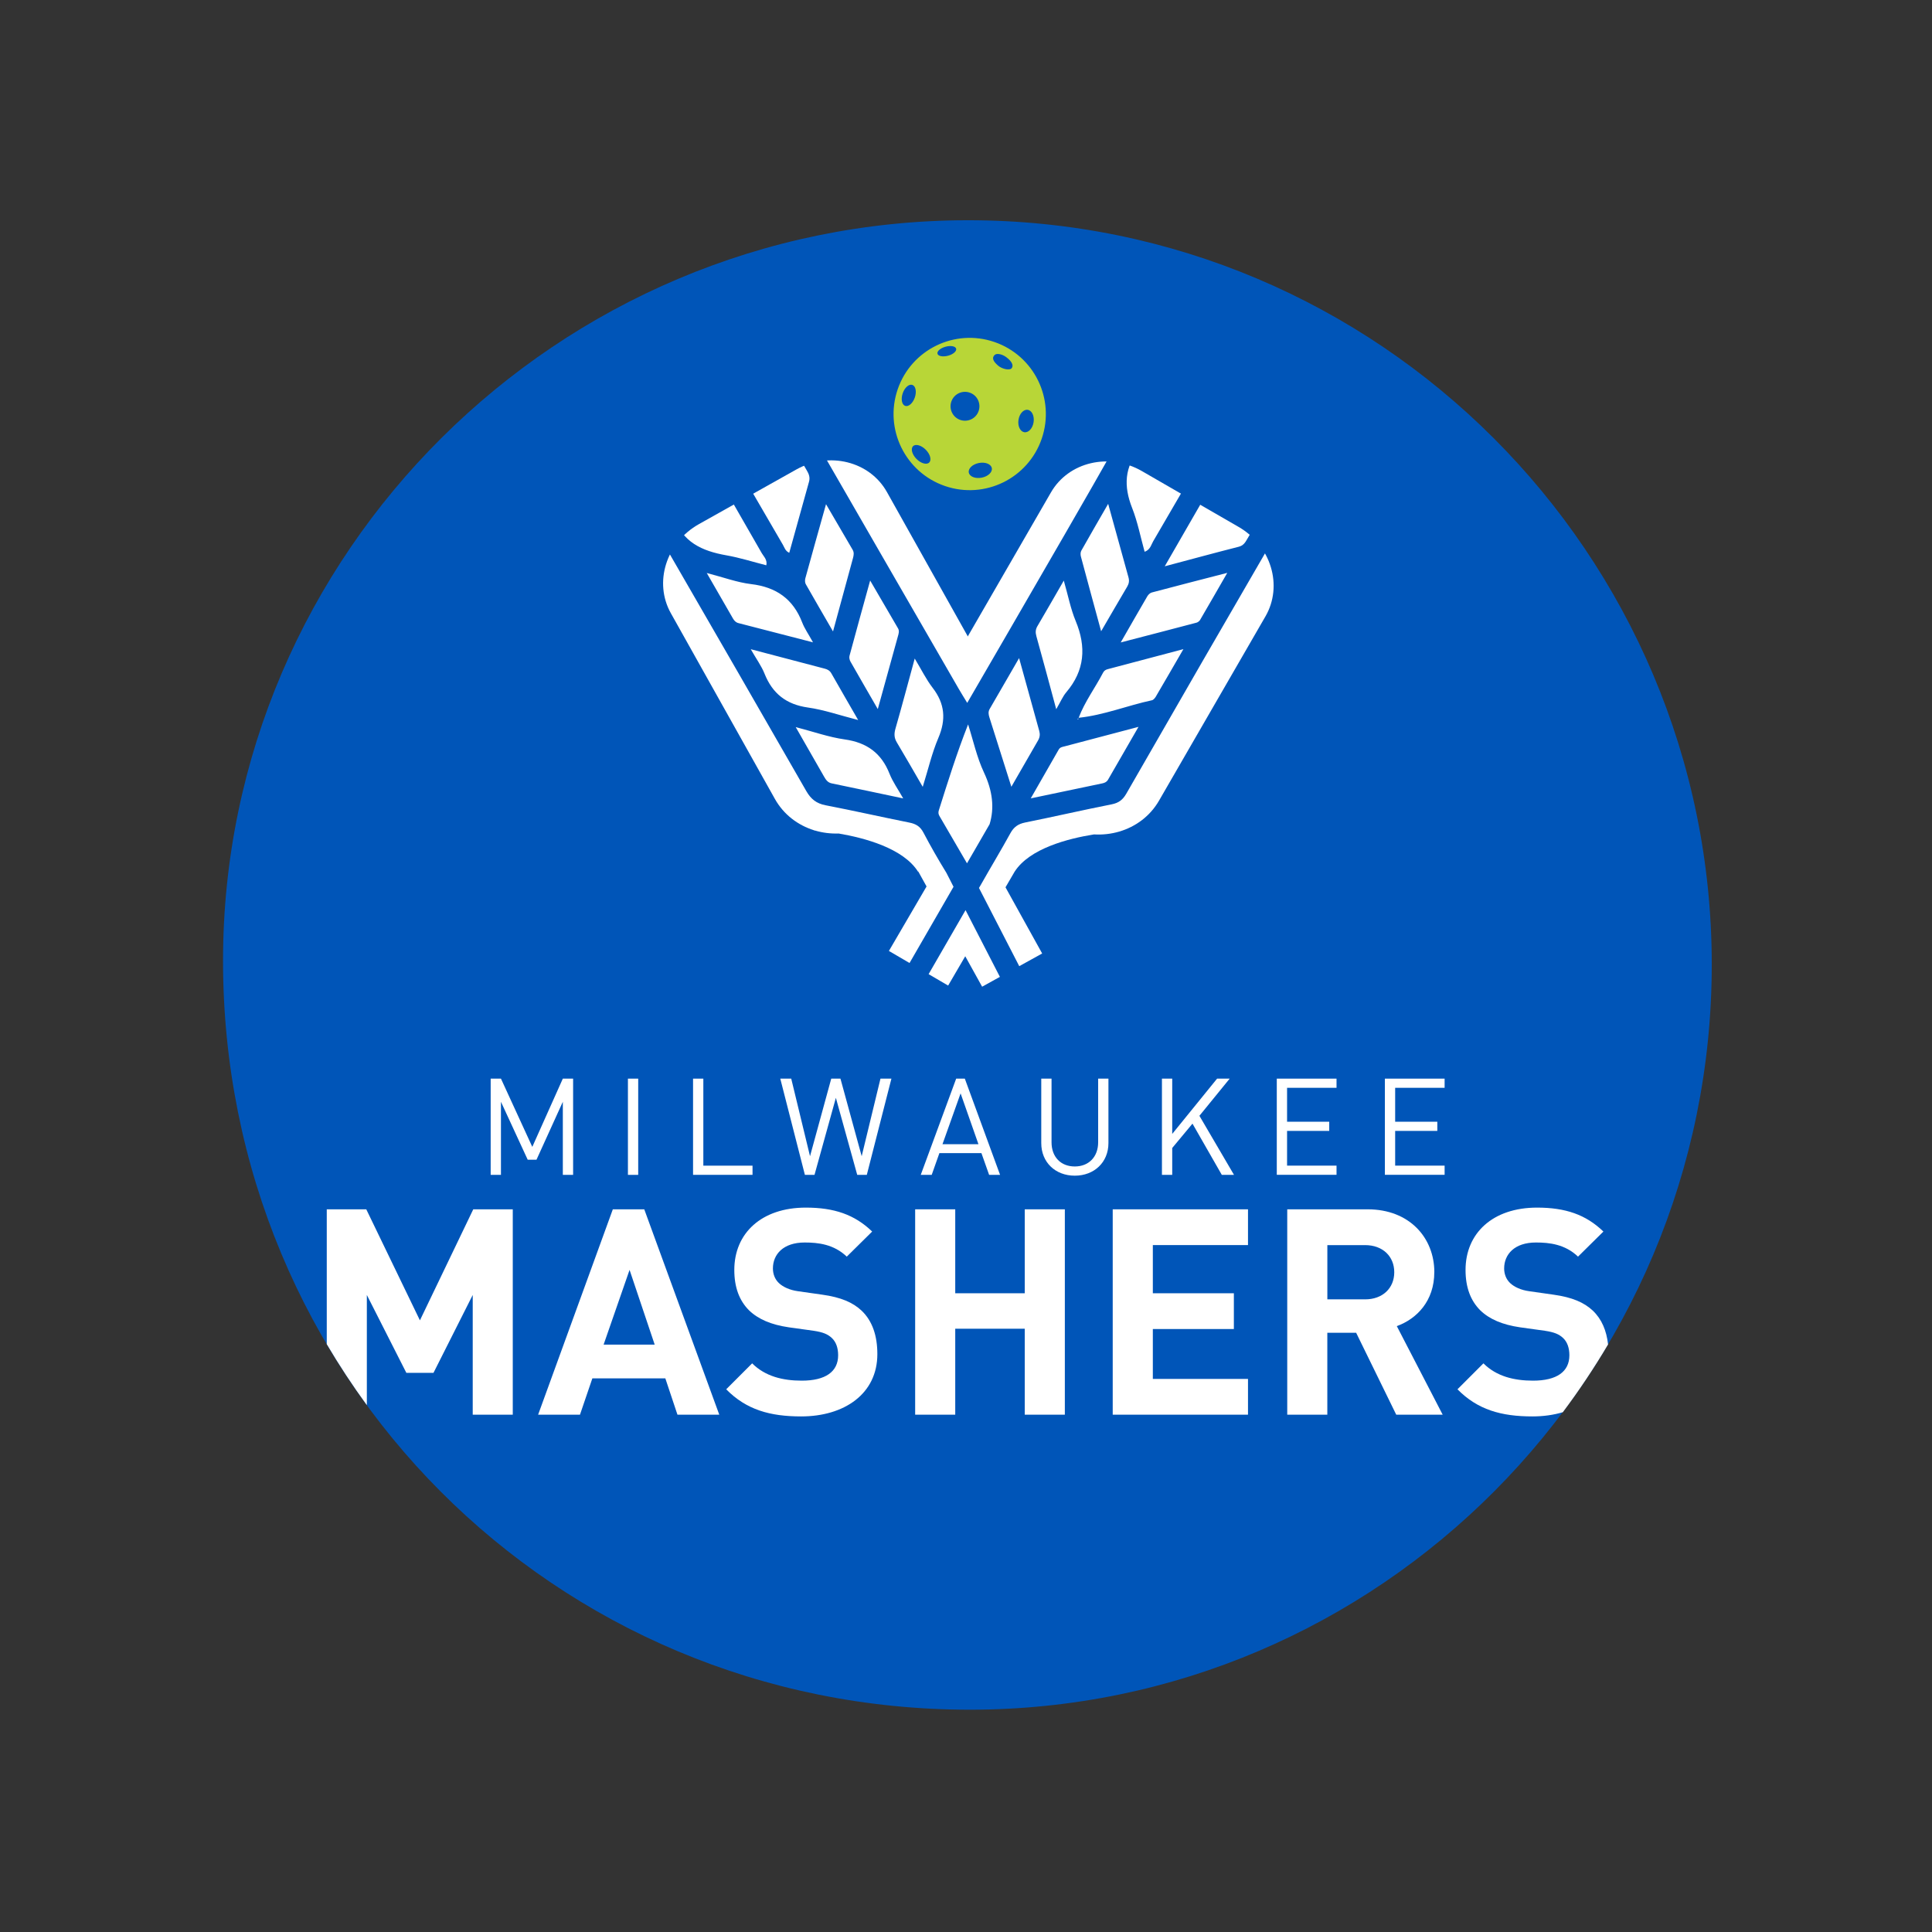<?xml version="1.0" encoding="UTF-8"?> <svg xmlns="http://www.w3.org/2000/svg" width="693" height="693" viewBox="0 0 693 693" fill="none"><rect x="0" y="0" width="693" height="693" fill="#333333" stroke="none"/><g clip-path="url(#clip0_4314_36075)"><path d="M614 345.964C614 198.532 494.336 78.868 347.036 79C200.048 79.132 80.048 198.447 80 344.499C79.952 494.045 198.763 613.24 347.865 613.264C494.685 613.276 614.012 493.445 614 345.964V345.964Z" fill="#0055B8"></path><path d="M201.886 421.421V395.202L192.433 415.992H189.286L179.69 395.202V421.421H176.002V386.902H179.69L190.932 411.38L201.886 386.902H205.573V421.421H201.886Z" fill="white"></path><path d="M225.235 421.421V386.902H228.922V421.421H225.235Z" fill="white"></path><path d="M248.596 421.421V386.902H252.283V418.118H269.927V421.409H248.596V421.421Z" fill="white"></path><path d="M310.932 421.421H307.485L299.822 393.785L292.159 421.421H288.712L279.884 386.902H283.812L290.55 414.731L298.165 386.902H301.468L309.083 414.731L315.821 386.902H319.748L310.92 421.421H310.932Z" fill="white"></path><path d="M354.795 421.421L352.033 413.614H336.959L334.197 421.421H330.269L342.976 386.902H346.075L358.723 421.421H354.795V421.421ZM344.562 392.187L338.064 410.419H350.964L344.562 392.187Z" fill="white"></path><path d="M385.519 421.71C378.541 421.71 373.496 416.905 373.496 410.023V386.902H377.183V409.735C377.183 414.972 380.486 418.407 385.519 418.407C390.551 418.407 393.902 414.96 393.902 409.735V386.902H397.59V410.023C397.59 416.905 392.497 421.71 385.519 421.71Z" fill="white"></path><path d="M438.259 421.421L427.737 403.045L420.471 411.777V421.421H416.783V386.902H420.471V406.732L436.565 386.902H441.081L430.223 400.234L442.63 421.421H438.271H438.259Z" fill="white"></path><path d="M457.98 421.421V386.902H479.407V390.193H461.667V402.36H476.789V405.651H461.667V418.106H479.407V421.397H457.98V421.421Z" fill="white"></path><path d="M496.75 421.421V386.902H518.178V390.193H500.438V402.36H515.559V405.651H500.438V418.106H518.178V421.397H496.75V421.421Z" fill="white"></path><path d="M571.302 470.085C568.203 467.191 563.951 465.329 557.225 464.392L548.529 463.155C545.526 462.747 543.148 461.606 541.707 460.26C540.158 458.807 539.533 456.849 539.533 454.988C539.533 449.919 543.256 445.679 550.919 445.679C555.784 445.679 561.369 446.304 566.029 450.748L575.133 441.752C568.827 435.65 561.477 433.164 551.34 433.164C535.401 433.164 525.685 442.376 525.685 455.516C525.685 461.726 527.45 466.482 530.957 470.001C534.272 473.208 538.921 475.178 545.238 476.103L554.138 477.34C557.549 477.856 559.207 478.577 560.66 479.922C562.209 481.375 562.93 483.537 562.93 486.132C562.93 492.029 558.378 495.236 549.898 495.236C543.064 495.236 536.759 493.686 532.098 489.026L522.79 498.335C530.033 505.685 538.512 508.063 549.694 508.063C553.586 508.063 557.261 507.547 560.576 506.55C566.413 498.767 571.83 490.648 576.803 482.24C576.262 477.28 574.521 473.136 571.314 470.097L571.302 470.085Z" fill="white"></path><path d="M287.595 495.236C280.761 495.236 274.455 493.686 269.795 489.026L260.486 498.335C267.729 505.685 276.208 508.063 287.391 508.063C302.8 508.063 314.703 499.992 314.703 485.711C314.703 479.189 312.949 473.809 309.01 470.085C305.911 467.191 301.659 465.329 294.933 464.392L286.237 463.155C283.235 462.747 280.857 461.606 279.415 460.26C277.866 458.807 277.241 456.849 277.241 454.988C277.241 449.919 280.965 445.679 288.628 445.679C293.492 445.679 299.077 446.304 303.737 450.748L312.841 441.752C306.536 435.65 299.185 433.164 289.048 433.164C273.11 433.164 263.393 442.376 263.393 455.516C263.393 461.726 265.159 466.482 268.666 470.001C271.981 473.208 276.629 475.178 282.947 476.103L291.847 477.34C295.258 477.856 296.915 478.577 298.368 479.922C299.918 481.375 300.638 483.537 300.638 486.132C300.638 492.029 296.086 495.236 287.607 495.236H287.595Z" fill="white"></path><path d="M381.952 507.44V433.777H367.575V463.888H342.641V433.777H328.264V507.44H342.641V476.608H367.575V507.44H381.952Z" fill="white"></path><path d="M183.929 507.44V433.777H169.757L150.624 473.605L131.382 433.777H117.209V482.145C121.653 489.688 126.458 496.978 131.586 504.016V464.501L145.759 492.438H155.488L169.565 464.501V507.44H183.941H183.929Z" fill="white"></path><path d="M447.651 446.605V433.777H399.127V507.44H447.651V494.612H413.516V476.716H442.582V463.888H413.516V446.605H447.651Z" fill="white"></path><path d="M193.034 507.44H208.035L212.479 494.408H238.651L242.999 507.44H258L231.096 433.777H219.818L193.022 507.44H193.034ZM234.832 482.301H216.515L225.823 455.505L234.832 482.301Z" fill="white"></path><path d="M514.49 456.334C514.49 444.023 505.59 433.777 490.589 433.777H461.727V507.44H476.104V478.061H486.445L500.822 507.44H517.481L501.026 475.671C508.173 473.089 514.478 466.675 514.478 456.322L514.49 456.334ZM489.664 466.062H476.116V446.617H489.664C495.97 446.617 500.114 450.653 500.114 456.346C500.114 462.039 495.97 466.074 489.664 466.074V466.062Z" fill="white"></path><path d="M292.014 297.884C292.014 297.884 292.123 297.884 292.327 297.908C295.041 298.712 297.912 299.073 300.83 298.977C310.091 300.55 324.023 304.261 329.332 312.717C329.332 312.717 329.332 312.657 329.356 312.561L352.285 353.926L373.82 342.011L350.891 300.634C346.471 291.758 350.483 278.066 353.954 269.334C355.684 266.776 356.945 263.977 357.689 261.071C359.227 255.113 358.602 248.724 355.455 243.103L318.138 176.491C311.94 165.441 297.383 161.825 285.613 168.419L250.709 187.997C238.939 194.591 234.435 208.908 240.632 219.958L277.95 286.57C281.085 292.167 286.177 296.01 292.026 297.824C292.026 297.872 292.026 297.896 292.026 297.896L292.014 297.884Z" fill="white"></path><path d="M336.226 260.675C336.226 260.675 336.274 260.771 336.37 260.951C337.067 263.701 338.22 266.356 339.794 268.806C343.169 277.562 347.108 291.446 342.544 300.322C342.544 300.322 342.604 300.298 342.688 300.262L318.847 341.099L340.094 353.518L363.947 312.657C369.316 304.322 383.14 300.779 392.413 299.301C395.5 299.482 398.55 299.133 401.433 298.293C407.342 296.563 412.519 292.768 415.738 287.183L453.932 221.063C460.262 210.085 455.938 195.72 444.251 188.982L409.588 168.972C397.902 162.234 383.297 165.657 376.967 176.635L338.773 242.755C335.566 248.304 334.857 254.657 336.286 260.603C336.25 260.627 336.226 260.651 336.226 260.651V260.675Z" fill="white"></path><path d="M457.091 184.296C454.184 182.686 452.971 182.842 451.638 185.797C450.449 188.427 448.791 190.842 447.362 193.364C446.641 194.637 445.957 195.706 444.299 196.126C435.784 198.288 427.304 200.606 417.791 203.129C426.451 188.115 434.522 174.062 442.666 160.034C443.843 158.016 444.96 156.491 441.789 155.073C439.243 153.932 437.597 152.191 435.471 156.082C428.457 168.91 420.998 181.497 413.648 194.145C412.891 195.442 412.603 197.195 410.573 197.916C409.096 192.607 408.063 187.202 406.081 182.182C403.018 174.423 403.282 167.445 408.867 160.947C410.441 159.109 411.149 157.343 408.063 155.974C405.6 154.881 403.943 153.128 401.769 156.995C388.821 179.948 375.525 202.708 362.35 225.541C357.317 234.249 352.26 242.932 346.94 252.121C345.691 250.055 344.778 248.613 343.925 247.136C326.629 217.169 309.322 187.214 292.062 157.223C290.705 154.857 289.948 153.44 286.645 155.434C283.355 157.416 283.186 158.797 285.192 161.595C286.79 163.817 287.931 166.364 289.372 168.706C290.165 170.003 290.621 171.264 290.189 172.801C287.823 181.245 285.492 189.689 283.102 198.288C281.661 197.616 281.385 196.391 280.832 195.43C273.205 182.266 265.446 169.186 258.132 155.866C256.21 152.371 254.733 153.8 252.451 154.833C249.64 156.106 249.496 157.452 251.033 160.046C258.552 172.753 265.891 185.581 273.229 198.396C273.95 199.657 275.307 200.762 274.875 202.768C270.023 201.531 265.338 200.03 260.534 199.189C251.862 197.664 244.644 194.457 241.701 185.293C240.488 181.509 238.518 183.551 236.5 184.536C234.266 185.629 232.861 186.602 234.711 189.316C236.657 192.187 238.242 195.298 239.972 198.312C256.402 226.778 272.869 255.231 289.216 283.757C290.861 286.616 292.831 288.201 296.098 288.838C306.175 290.783 316.192 293.053 326.245 295.071C328.539 295.528 330.077 296.452 331.218 298.626C333.8 303.539 336.562 308.355 339.469 313.087L341.187 316.438C341.259 316.595 341.343 316.739 341.415 316.895L342.027 318.084L323.831 349.612L330.689 353.576L346.339 326.467L363.707 360.206L370.757 356.579L351.155 318.504C351.396 318.144 351.612 317.736 351.852 317.315C355.335 311.142 359.023 305.064 362.434 298.855C363.671 296.609 365.232 295.528 367.742 295.023C378.096 292.945 388.389 290.555 398.742 288.513C401.277 288.009 402.73 286.892 403.991 284.706C422.091 253.19 440.252 221.697 458.508 190.265C460.153 187.443 460.31 186.145 457.079 184.356L457.091 184.296ZM387.848 197.544C390.851 192.199 393.938 186.902 397.493 180.728C400.123 190.265 402.442 198.697 404.784 207.104C405.12 208.305 404.964 209.326 404.339 210.395C401.337 215.476 398.382 220.58 394.971 226.43C392.413 217.013 390.034 208.341 387.716 199.645C387.536 198.997 387.536 198.096 387.848 197.544V197.544ZM372.15 224.544C375.153 219.451 378.084 214.311 381.579 208.257C383.128 213.65 384.029 218.394 385.843 222.754C389.698 232.051 389.122 240.482 382.468 248.313C381.206 249.803 380.438 251.7 378.864 254.391C376.282 244.842 374.072 236.507 371.742 228.195C371.358 226.814 371.43 225.757 372.15 224.532V224.544ZM386.791 257.67C386.791 257.79 386.791 257.922 386.791 258.042C386.671 258.018 386.563 258.006 386.443 257.982C386.563 257.874 386.671 257.778 386.791 257.67ZM322.101 225.349C322.678 226.333 322.342 227.294 322.065 228.279C319.759 236.591 317.465 244.902 314.859 254.343C311.208 248.013 308.109 242.668 305.058 237.299C304.734 236.723 304.542 235.87 304.71 235.257C307.064 226.514 309.478 217.794 312.12 208.233C315.748 214.455 318.931 219.908 322.101 225.361V225.349ZM288.867 207.452C291.21 198.901 293.624 190.361 296.29 180.849C299.797 186.866 302.812 192.043 305.839 197.207C306.403 198.168 306.235 199.165 305.971 200.15C303.677 208.618 301.359 217.097 298.8 226.49C295.245 220.34 292.098 214.959 289.024 209.53C288.711 208.978 288.699 208.089 288.867 207.452V207.452ZM262.924 221.877C259.982 216.785 257.051 211.692 253.508 205.531C259.549 207.092 264.414 208.918 269.434 209.518C278.43 210.587 284.508 214.851 287.762 223.319C288.567 225.421 289.924 227.318 291.618 230.405C281.829 227.871 273.35 225.673 264.858 223.499C263.933 223.259 263.369 222.646 262.936 221.889L262.924 221.877ZM274.238 241.647C273.133 238.885 271.32 236.411 269.29 232.867C278.875 235.39 287.354 237.624 295.834 239.846C296.855 240.11 297.647 240.554 298.2 241.527C301.179 246.776 304.217 252.001 307.821 258.27C301.118 256.553 295.557 254.595 289.828 253.79C282.069 252.697 277.109 248.818 274.238 241.659V241.647ZM298.332 280.995C296.843 280.694 296.206 279.637 295.545 278.496C292.327 272.863 289.096 267.23 285.42 260.804C291.762 262.45 297.323 264.432 303.04 265.236C310.931 266.353 316.156 270.137 319.075 277.547C320.216 280.442 322.089 283.036 323.975 286.387C314.943 284.478 306.643 282.712 298.332 280.995ZM331.001 282.268C327.494 276.226 324.636 271.206 321.669 266.257C320.696 264.624 320.684 263.159 321.201 261.345C323.507 253.322 325.645 245.238 328.107 236.218C330.473 240.122 332.19 243.665 334.545 246.728C338.94 252.421 339.397 258.114 336.574 264.72C334.28 270.101 332.959 275.902 330.977 282.256L331.001 282.268ZM336.743 290.699C339.973 280.454 343.18 270.185 347.252 259.844C349.102 265.609 350.387 271.662 352.945 277.091C356.044 283.685 356.752 289.811 354.963 295.648L348.729 306.433C348.189 307.31 347.66 308.331 346.856 309.664C343.336 303.623 340.166 298.17 336.995 292.729C336.61 292.081 336.502 291.468 336.743 290.699ZM362.782 282.244C360.019 273.5 357.461 265.393 354.879 257.273C354.567 256.276 354.422 255.291 354.975 254.331C358.362 248.481 361.749 242.632 365.544 236.062C368.127 245.371 370.457 253.802 372.787 262.234C373.111 263.411 372.979 264.492 372.355 265.573C369.244 270.942 366.157 276.322 362.758 282.232L362.782 282.244ZM397.481 279.637C397.025 280.442 396.316 280.802 395.391 280.995C387.092 282.712 378.816 284.466 369.724 286.375C373.327 280.094 376.558 274.497 379.741 268.888C380.246 267.987 381.122 267.903 381.927 267.699C390.419 265.453 398.898 263.219 408.375 260.72C404.435 267.555 400.952 273.596 397.469 279.637H397.481ZM414.669 249.755C414.32 250.343 413.756 251.064 413.179 251.184C404.375 253.069 395.944 256.529 386.912 257.465C389.11 251.664 392.845 246.704 395.679 241.263C396.052 240.554 396.604 240.218 397.337 240.026C406.105 237.72 414.861 235.39 424.481 232.843C420.902 239.017 417.803 244.398 414.657 249.755H414.669ZM430.523 222.286C430.259 222.742 429.706 223.211 429.202 223.343C420.578 225.625 411.942 227.859 401.997 230.441C405.648 224.087 408.579 218.947 411.558 213.854C411.894 213.29 412.531 212.689 413.143 212.521C421.767 210.227 430.403 208.017 440.216 205.483C436.624 211.716 433.598 217.013 430.511 222.286H430.523Z" fill="#0055B8"></path><path d="M321.993 139.652C317.105 153.921 324.708 169.451 338.977 174.34C353.246 179.228 368.776 171.625 373.664 157.356C378.552 143.088 370.949 127.558 356.681 122.669C342.412 117.781 326.882 125.384 321.993 139.652V139.652ZM368.643 147.003C370.145 147.231 371.082 149.213 370.745 151.435C370.409 153.657 368.92 155.267 367.43 155.038C365.929 154.81 364.992 152.828 365.328 150.606C365.665 148.384 367.154 146.775 368.643 147.003ZM351.12 166.076C353.402 165.632 355.48 166.449 355.756 167.902C356.044 169.355 354.423 170.893 352.141 171.337C349.858 171.781 347.781 170.965 347.504 169.511C347.216 168.058 348.838 166.521 351.12 166.076ZM357.978 131.113C356.188 129.563 355.72 128.374 356.741 127.353C357.509 126.573 359.503 127.041 360.92 128.098C363.215 129.804 363.551 131.221 362.878 132.086C362.206 132.95 359.479 132.422 357.978 131.125V131.113ZM341.235 144.048C342.16 141.346 345.102 139.905 347.817 140.83C350.531 141.754 351.96 144.697 351.036 147.411C350.111 150.126 347.168 151.555 344.454 150.63C341.751 149.706 340.31 146.763 341.235 144.048ZM327.518 160.035C328.443 159.134 330.485 159.711 332.083 161.332C333.68 162.953 334.22 165.007 333.296 165.908C332.371 166.809 330.329 166.232 328.732 164.611C327.134 162.989 326.594 160.936 327.518 160.035ZM339.181 124.363C341.031 123.858 342.724 124.183 342.964 125.071C343.205 125.972 341.907 127.101 340.058 127.594C338.208 128.086 336.514 127.774 336.274 126.885C336.034 125.984 337.331 124.855 339.181 124.363ZM323.795 141.082C324.504 139.004 326.053 137.659 327.254 138.067C328.455 138.475 328.852 140.493 328.143 142.571C327.434 144.649 325.885 145.994 324.684 145.586C323.483 145.177 323.086 143.16 323.795 141.082Z" fill="#B8D637"></path></g><defs><clipPath id="clip0_4314_36075"><rect width="534" height="534.264" fill="white" transform="translate(80 79)"></rect></clipPath></defs></svg> 